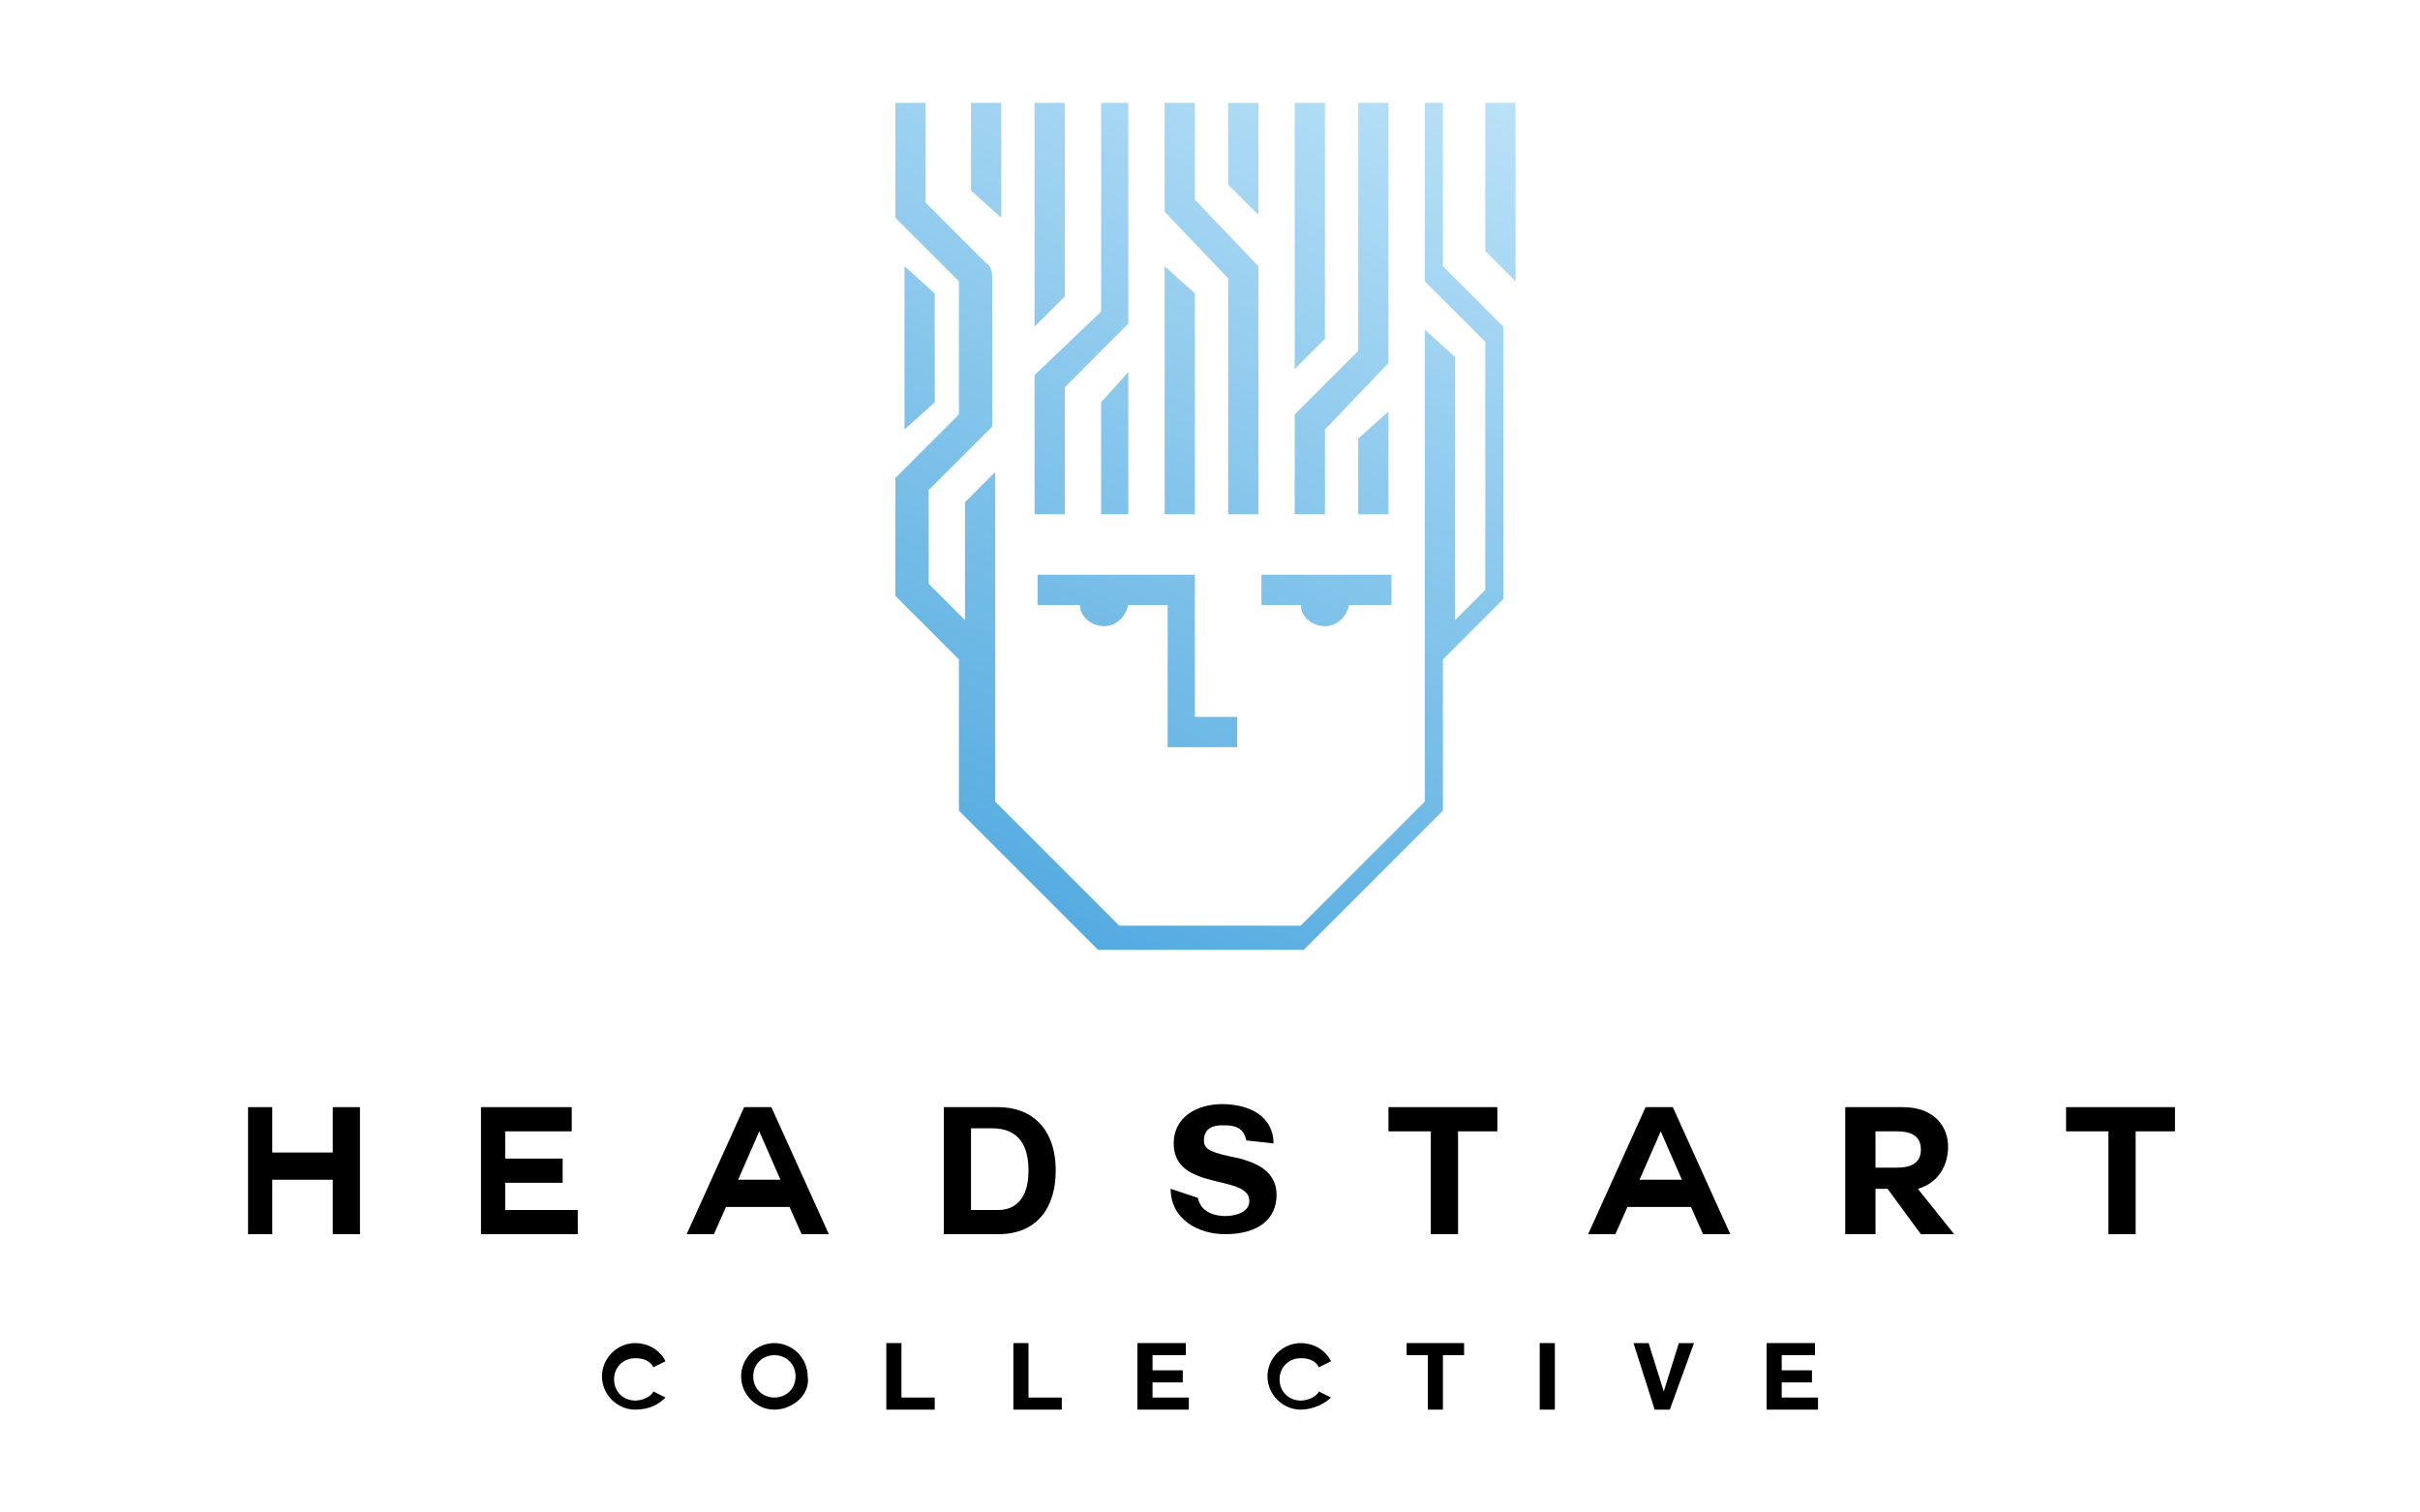 <?xml version="1.0" encoding="utf-8"?>
<!-- Generator: Adobe Illustrator 26.3.1, SVG Export Plug-In . SVG Version: 6.00 Build 0)  -->
<svg version="1.1" id="Ebene_1" xmlns="http://www.w3.org/2000/svg" xmlns:xlink="http://www.w3.org/1999/xlink" x="0px" y="0px"
	 viewBox="0 0 80 50" style="enable-background:new 0 0 80 50;" xml:space="preserve">
<style type="text/css">
	.st0{fill:url(#SVGID_1_);}
	.st1{fill:url(#SVGID_00000093146885982240271250000007059771158121102729_);}
	.st2{fill:url(#SVGID_00000015349033699347767810000004820783776366883223_);}
	.st3{fill:url(#SVGID_00000120557783780787649270000000440447905036783280_);}
	.st4{fill:url(#SVGID_00000124865042135512469170000013566961502493332139_);}
	.st5{fill:url(#SVGID_00000056423807018171389280000005356062111645414069_);}
	.st6{fill:url(#SVGID_00000041978855619194765250000001299432426324635279_);}
	.st7{fill:url(#SVGID_00000057852419862988577080000018199372143992291463_);}
	.st8{fill:url(#SVGID_00000041280046335434920160000011192827354473069987_);}
	.st9{fill:url(#SVGID_00000007402425879406095730000009321655295699561105_);}
	.st10{fill:url(#SVGID_00000169557008278384939950000015642365455733392805_);}
	.st11{fill:url(#SVGID_00000172442601793773611810000013812923838181011120_);}
	.st12{fill:url(#SVGID_00000046310636244352643820000014242659861782912904_);}
	.st13{fill:url(#SVGID_00000050640592338507279480000011720941866259766205_);}
	.st14{fill:url(#SVGID_00000083072163368032749200000018012879404148116635_);}
</style>
<g>
	<g>
		<linearGradient id="SVGID_1_" gradientUnits="userSpaceOnUse" x1="51.774" y1="1.8" x2="36.631" y2="32.927">
			<stop  offset="0" style="stop-color:#C1E5F9"/>
			<stop  offset="1" style="stop-color:#50A9DF"/>
		</linearGradient>
		<polygon class="st0" points="49.1,3.4 49.1,8.3 50.1,9.3 50.1,3.4 		"/>
		
			<linearGradient id="SVGID_00000121975249243841042860000000451126525209242536_" gradientUnits="userSpaceOnUse" x1="37.615" y1="-5.089" x2="22.472" y2="26.039">
			<stop  offset="0" style="stop-color:#C1E5F9"/>
			<stop  offset="1" style="stop-color:#50A9DF"/>
		</linearGradient>
		<polygon style="fill:url(#SVGID_00000121975249243841042860000000451126525209242536_);" points="33.1,3.4 32.1,3.4 32.1,6.3 
			33.1,7.2 		"/>
		
			<linearGradient id="SVGID_00000156555938799883446140000005596225180764718782_" gradientUnits="userSpaceOnUse" x1="52.135" y1="1.975" x2="36.992" y2="33.102">
			<stop  offset="0" style="stop-color:#C1E5F9"/>
			<stop  offset="1" style="stop-color:#50A9DF"/>
		</linearGradient>
		<polygon style="fill:url(#SVGID_00000156555938799883446140000005596225180764718782_);" points="45.9,17 45.9,13.6 44.9,14.5 
			44.9,17 		"/>
		
			<linearGradient id="SVGID_00000109729621085306415750000007555545110618011315_" gradientUnits="userSpaceOnUse" x1="47.063" y1="-0.492" x2="31.921" y2="30.635">
			<stop  offset="0" style="stop-color:#C1E5F9"/>
			<stop  offset="1" style="stop-color:#50A9DF"/>
		</linearGradient>
		<polygon style="fill:url(#SVGID_00000109729621085306415750000007555545110618011315_);" points="43.8,3.4 42.8,3.4 42.8,12.2 
			43.8,11.2 		"/>
		
			<linearGradient id="SVGID_00000039845891916559627500000016549183723882099350_" gradientUnits="userSpaceOnUse" x1="44.528" y1="-1.726" x2="29.385" y2="29.402">
			<stop  offset="0" style="stop-color:#C1E5F9"/>
			<stop  offset="1" style="stop-color:#50A9DF"/>
		</linearGradient>
		<polygon style="fill:url(#SVGID_00000039845891916559627500000016549183723882099350_);" points="41.6,3.4 40.6,3.4 40.6,6.1 
			41.6,7.1 		"/>
		
			<linearGradient id="SVGID_00000034087486710079404710000010294395029529731719_" gradientUnits="userSpaceOnUse" x1="45.803" y1="-1.105" x2="30.66" y2="30.022">
			<stop  offset="0" style="stop-color:#C1E5F9"/>
			<stop  offset="1" style="stop-color:#50A9DF"/>
		</linearGradient>
		<polygon style="fill:url(#SVGID_00000034087486710079404710000010294395029529731719_);" points="39.5,9.7 38.5,8.8 38.5,17 
			39.5,17 		"/>
		
			<linearGradient id="SVGID_00000119839652947398860290000010035821585241152917_" gradientUnits="userSpaceOnUse" x1="39.854" y1="-3.999" x2="24.711" y2="27.128">
			<stop  offset="0" style="stop-color:#C1E5F9"/>
			<stop  offset="1" style="stop-color:#50A9DF"/>
		</linearGradient>
		<polygon style="fill:url(#SVGID_00000119839652947398860290000010035821585241152917_);" points="35.2,3.4 34.2,3.4 34.2,10.8 
			35.2,9.8 		"/>
		
			<linearGradient id="SVGID_00000145019197277946085260000003052142783562569127_" gradientUnits="userSpaceOnUse" x1="44.953" y1="-1.519" x2="29.81" y2="29.608">
			<stop  offset="0" style="stop-color:#C1E5F9"/>
			<stop  offset="1" style="stop-color:#50A9DF"/>
		</linearGradient>
		<polygon style="fill:url(#SVGID_00000145019197277946085260000003052142783562569127_);" points="36.4,13.3 36.4,17 37.3,17 
			37.3,12.3 		"/>
		
			<linearGradient id="SVGID_00000127722825319126726540000017108749074057170613_" gradientUnits="userSpaceOnUse" x1="38.139" y1="-4.834" x2="22.996" y2="26.293">
			<stop  offset="0" style="stop-color:#C1E5F9"/>
			<stop  offset="1" style="stop-color:#50A9DF"/>
		</linearGradient>
		<polygon style="fill:url(#SVGID_00000127722825319126726540000017108749074057170613_);" points="30.9,9.7 29.9,8.8 29.9,14.2 
			30.9,13.3 		"/>
		
			<linearGradient id="SVGID_00000132050456082959254060000018380593727558602683_" gradientUnits="userSpaceOnUse" x1="42.137" y1="-2.889" x2="26.994" y2="28.238">
			<stop  offset="0" style="stop-color:#C1E5F9"/>
			<stop  offset="1" style="stop-color:#50A9DF"/>
		</linearGradient>
		<polygon style="fill:url(#SVGID_00000132050456082959254060000018380593727558602683_);" points="35.2,12.8 37.3,10.7 37.3,3.4 
			36.4,3.4 36.4,10.3 34.2,12.4 34.2,17 35.2,17 		"/>
		
			<linearGradient id="SVGID_00000121975285655101521440000001022683022543029949_" gradientUnits="userSpaceOnUse" x1="46.691" y1="-0.673" x2="31.548" y2="30.454">
			<stop  offset="0" style="stop-color:#C1E5F9"/>
			<stop  offset="1" style="stop-color:#50A9DF"/>
		</linearGradient>
		<path style="fill:url(#SVGID_00000121975285655101521440000001022683022543029949_);" d="M48.1,3.4h-1v5.9l2,2v8.2l-1,1v-8.7
			l-1-0.9v15.6L43,30.6h-3h-3l-4.1-4.1V15.6l-1,1v3.9l-1.2-1.2v-3.1l2.1-2.1l0-4.9c0-0.1,0-0.4-0.2-0.5l-2-2V3.4h-1v3.8l2.1,2.1
			c0,0.7,0,2.6,0,2.6v1.8l-2.1,2.1v3.9l2.1,2.1v5l4.6,4.6h3.4h3.4l4.6-4.6v-5l2-2v-9l-2-2V3.4z"/>
		
			<linearGradient id="SVGID_00000046328061273351515960000016360232849102993564_" gradientUnits="userSpaceOnUse" x1="49.07" y1="0.484" x2="33.928" y2="31.611">
			<stop  offset="0" style="stop-color:#C1E5F9"/>
			<stop  offset="1" style="stop-color:#50A9DF"/>
		</linearGradient>
		<polygon style="fill:url(#SVGID_00000046328061273351515960000016360232849102993564_);" points="43.8,14.2 45.9,12 45.9,3.4 
			44.9,3.4 44.9,11.6 42.8,13.7 42.8,17 43.8,17 		"/>
		
			<linearGradient id="SVGID_00000092452941113642615110000016088859382200600753_" gradientUnits="userSpaceOnUse" x1="45.603" y1="-1.202" x2="30.461" y2="29.925">
			<stop  offset="0" style="stop-color:#C1E5F9"/>
			<stop  offset="1" style="stop-color:#50A9DF"/>
		</linearGradient>
		<polygon style="fill:url(#SVGID_00000092452941113642615110000016088859382200600753_);" points="40.6,17 41.6,17 41.6,8.8 
			39.5,6.6 39.5,3.4 38.5,3.4 38.5,7 40.6,9.2 		"/>
		
			<linearGradient id="SVGID_00000137833004852045100580000017332762720958203296_" gradientUnits="userSpaceOnUse" x1="48.138" y1="3.091731e-02" x2="32.995" y2="31.158">
			<stop  offset="0" style="stop-color:#C1E5F9"/>
			<stop  offset="1" style="stop-color:#50A9DF"/>
		</linearGradient>
		<path style="fill:url(#SVGID_00000137833004852045100580000017332762720958203296_);" d="M39.5,23.8V19h-5.2v1h1.2h0.2
			c0,0.4,0.4,0.7,0.8,0.7c0.4,0,0.7-0.3,0.8-0.7h0.2h1.1v4.7h2.3v-1H39.5z"/>
		
			<linearGradient id="SVGID_00000055701185760517026000000009738524445742133181_" gradientUnits="userSpaceOnUse" x1="52.279" y1="2.046" x2="37.137" y2="33.172">
			<stop  offset="0" style="stop-color:#C1E5F9"/>
			<stop  offset="1" style="stop-color:#50A9DF"/>
		</linearGradient>
		<path style="fill:url(#SVGID_00000055701185760517026000000009738524445742133181_);" d="M41.7,19v1h1.1H43c0,0.4,0.4,0.7,0.8,0.7
			c0.4,0,0.7-0.3,0.8-0.7h0.3h1.1v-1H41.7z"/>
	</g>
	<g>
		<g>
			<path d="M21,46.6c-0.6,0-1.1-0.5-1.1-1.1c0-0.6,0.5-1.1,1.1-1.1c0.4,0,0.8,0.2,1,0.6c-0.2,0.1-0.2,0.1-0.4,0.2
				c-0.1-0.2-0.3-0.3-0.6-0.3c-0.4,0-0.7,0.3-0.7,0.7c0,0.4,0.3,0.7,0.7,0.7c0.2,0,0.5-0.1,0.6-0.3c0.2,0.1,0.2,0.1,0.4,0.2
				C21.8,46.4,21.5,46.6,21,46.6z"/>
			<path d="M25.6,46.6c-0.6,0-1.1-0.5-1.1-1.1c0-0.6,0.5-1.1,1.1-1.1c0.6,0,1.1,0.5,1.1,1.1C26.8,46.1,26.2,46.6,25.6,46.6z
				 M24.9,45.5c0,0.4,0.3,0.7,0.7,0.7s0.7-0.3,0.7-0.7c0-0.4-0.3-0.7-0.7-0.7S24.9,45.1,24.9,45.5z"/>
			<path d="M29.3,46.6v-2.2h0.5v1.8h1.1v0.4H29.3z"/>
			<path d="M33.5,46.6v-2.2h0.5v1.8h1.1v0.4H33.5z"/>
			<path d="M38.1,45.7v0.5h1.2v0.4h-1.7v-2.2h1.6v0.4h-1.1v0.5h1v0.4H38.1z"/>
			<path d="M43,46.6c-0.6,0-1.1-0.5-1.1-1.1c0-0.6,0.5-1.1,1.1-1.1c0.4,0,0.8,0.2,1,0.6c-0.2,0.1-0.2,0.1-0.4,0.2
				c-0.1-0.2-0.3-0.3-0.6-0.3c-0.4,0-0.7,0.3-0.7,0.7c0,0.4,0.3,0.7,0.7,0.7c0.2,0,0.5-0.1,0.6-0.3c0.2,0.1,0.2,0.1,0.4,0.2
				C43.8,46.4,43.4,46.6,43,46.6z"/>
			<path d="M47.2,44.8h-0.7v-0.4h1.9v0.4h-0.7v1.8h-0.5V44.8z"/>
			<path d="M50.9,44.4h0.5v2.2h-0.5V44.4z"/>
			<path d="M55.2,46.6h-0.5l-0.7-2.2h0.5l0.5,1.6h0l0.5-1.6h0.5L55.2,46.6z"/>
			<path d="M58.9,45.7v0.5h1.2v0.4h-1.7v-2.2H60v0.4h-1.1v0.5h1v0.4H58.9z"/>
		</g>
	</g>
	<g>
		<g>
			<path d="M11,39H9v1.8H8.2v-4.2H9v1.5H11v-1.5h0.9v4.2H11V39z"/>
			<path d="M16.7,39.1V40h2.4v0.8h-3.2v-4.2h3v0.8h-2.2v0.9h1.9v0.8H16.7z"/>
			<path d="M22.7,40.8l1.9-4.2h0.9l1.9,4.2h-0.9l-0.4-0.9H24l-0.4,0.9H22.7z M25.1,37.4L24.4,39h1.4L25.1,37.4L25.1,37.4z"/>
			<path d="M31.2,36.6h1.8c1.1,0,1.9,0.7,1.9,2.1c0,1.2-0.6,2.1-1.9,2.1h-1.8V36.6z M32.2,40H33c0.5,0,1-0.3,1-1.3
				c0-0.8-0.3-1.4-1.2-1.4h-0.7V40z"/>
			<path d="M39.6,39.6c0.1,0.5,0.6,0.6,0.9,0.6c0.3,0,0.8-0.1,0.8-0.5c0-0.9-2.5-0.3-2.5-1.9c0-0.9,0.8-1.3,1.6-1.3
				c0.9,0,1.7,0.4,1.7,1.3l-0.9-0.1c-0.1-0.5-0.5-0.5-0.8-0.5c-0.3,0-0.6,0.1-0.6,0.5c0,0.3,0.2,0.4,1.2,0.6
				c0.3,0.1,1.2,0.3,1.2,1.2c0,0.8-0.6,1.3-1.7,1.3c-0.9,0-1.8-0.5-1.8-1.5L39.6,39.6z"/>
			<path d="M47.2,37.4h-1.3v-0.8h3.6v0.8h-1.3v3.4h-0.9V37.4z"/>
			<path d="M52.5,40.8l1.9-4.2h0.9l1.9,4.2h-0.9l-0.4-0.9h-2.1l-0.4,0.9H52.5z M54.9,37.4L54.2,39h1.4L54.9,37.4L54.9,37.4z"/>
			<path d="M63.4,39.3l1.2,1.5h-1.1l-1.1-1.5H62v1.5H61v-4.2h1.9c1.1,0,1.5,0.7,1.5,1.3C64.4,38.5,64.1,39.1,63.4,39.3L63.4,39.3z
				 M62,37.3v1.3h0.7c0.4,0,0.8-0.1,0.8-0.6c0-0.5-0.4-0.6-0.8-0.6H62z"/>
			<path d="M69.6,37.4h-1.3v-0.8h3.6v0.8h-1.3v3.4h-0.9V37.4z"/>
		</g>
	</g>
</g>
</svg>
